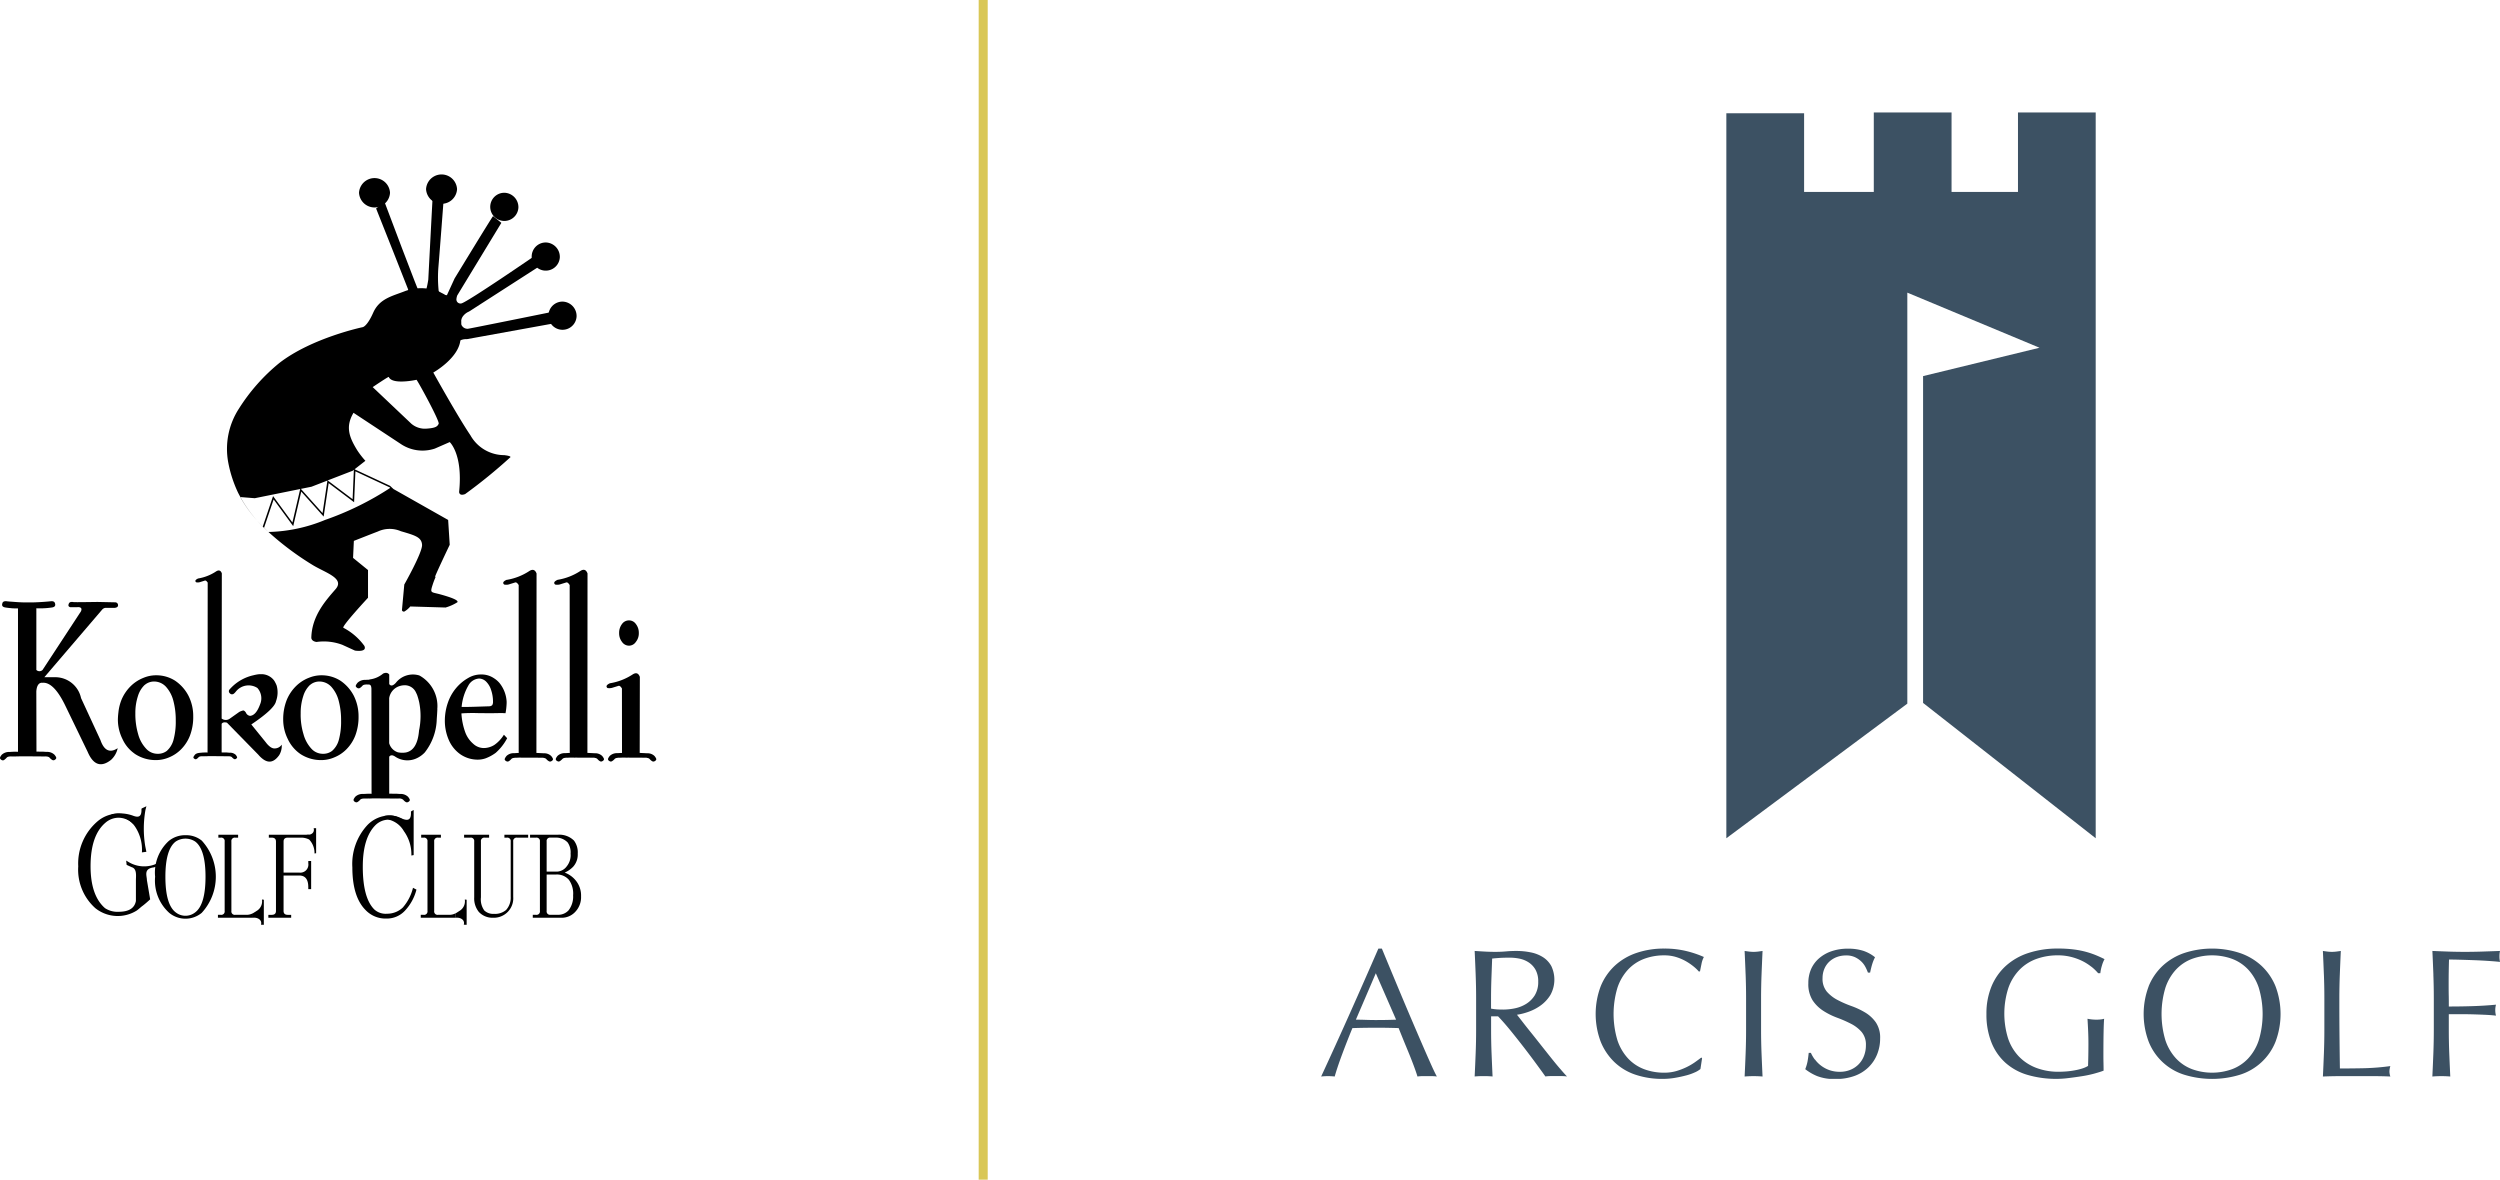 <svg xmlns="http://www.w3.org/2000/svg" xmlns:xlink="http://www.w3.org/1999/xlink" width="276.761" height="130.598" viewBox="0 0 276.761 130.598">
  <defs>
    <clipPath id="clip-path">
      <rect id="Rectangle_18694" data-name="Rectangle 18694" width="72.646" height="83.063" transform="translate(0 0)"/>
    </clipPath>
    <clipPath id="clip-path-2">
      <rect id="Rectangle_16814" data-name="Rectangle 16814" width="130.504" height="106.991" fill="#3c5163"/>
    </clipPath>
  </defs>
  <g id="Group_36252" data-name="Group 36252" transform="translate(-1050 -8166.22)">
    <line id="Line_696" data-name="Line 696" y2="130.598" transform="translate(1158.844 8166.22)" fill="none" stroke="#d9c756" stroke-width="1"/>
    <g id="Group_36231" data-name="Group 36231" transform="translate(1050 8185.53)">
      <g id="Group_35825" data-name="Group 35825" transform="translate(0 0)" clip-path="url(#clip-path)">
        <path id="Path_82991" data-name="Path 82991" d="M142.923,1105.057l.555-.149-.112-.326a3.328,3.328,0,0,1-3.247-.116l-.264-.16.051.478.562.256c.6.177.465.958.465,1.489v2.254q-.228,1.193-1.9,1.193a2.5,2.5,0,0,1-1.52-.4q-1.6-1.393-1.6-4.641,0-3.445,1.672-4.839a2.231,2.231,0,0,1,1.368-.531,2.352,2.352,0,0,1,1.6.6,1.226,1.226,0,0,1,.107.1v-.763c-.226-.069-.46-.135-.639-.194a3.493,3.493,0,0,0-1.064-.2,3.563,3.563,0,0,0-2.28.862,6.142,6.142,0,0,0-2.128,4.972,5.709,5.709,0,0,0,1.9,4.641,3.966,3.966,0,0,0,4.561.265c.2-.132.465-.388.629-.507.237-.172.626-.512.872-.742l-.362-2.132c0-.486-.4-1.265.773-1.405" transform="translate(-125.887 -1028.348)"/>
        <path id="Path_82992" data-name="Path 82992" d="M191.743,1087.648a2.638,2.638,0,0,1,1.773,1.171,4.6,4.6,0,0,1,.725,2.8c.084-.015.41-.051.494-.067l-.128-.641a11.9,11.9,0,0,1,.032-4.019l.1-.384c-.308.16-.549.231-.547.3.038.966-.4.959-1,.723a4.294,4.294,0,0,0-2.375-.12c-.006,0,.5.265.509.03Z" transform="translate(-178.531 -1016.564)"/>
        <path id="Path_82993" data-name="Path 82993" d="M271.884,1136.91a5.907,5.907,0,0,1,0,8,2.824,2.824,0,0,1-3.6,0,4.808,4.808,0,0,1-1.56-4,4.74,4.74,0,0,1,1.5-3.946,2.815,2.815,0,0,1,1.86-.649,2.734,2.734,0,0,1,1.8.595m-2.881.108q-1.141.866-1.141,3.891,0,3.081,1.141,3.946a1.732,1.732,0,0,0,2.161,0q1.139-.864,1.14-3.946,0-3.026-1.14-3.891a1.962,1.962,0,0,0-2.161,0" transform="translate(-249.552 -1063.164)"/>
        <path id="Path_82994" data-name="Path 82994" d="M465.926,1138.664a.893.893,0,0,1-1,1.021h-1.737v-3.44q0-.43.474-.43h1.474a1.982,1.982,0,0,1,.9.217v-.539h-4.481v.323h.316q.473,0,.474.43v7.686c0,.287-.158.43-.474.43h-.369v.323h2.526v-.323h-.368c-.316,0-.474-.143-.474-.43v-3.924h1.737q1,0,1,1.29v.215h.316V1138.4h-.316Z" transform="translate(-431.795 -1062.395)"/>
        <path id="Path_82995" data-name="Path 82995" d="M528.315,1124.221c.136.5-.278.783-.76.726l.266.533.006.006a2.177,2.177,0,0,1,.585,1.535l.177-.027v-2.773Z" transform="translate(-493.593 -1051.848)"/>
        <path id="Path_82996" data-name="Path 82996" d="M727.427,1144.179a1.485,1.485,0,0,1-.717.182h-1.256a.375.375,0,0,1-.418-.43v-7.686a.375.375,0,0,1,.418-.43h.326v-.323h-2.185v.323h.279a.375.375,0,0,1,.419.43v7.686a.375.375,0,0,1-.419.43h-.325v.323h3.879Z" transform="translate(-676.969 -1062.395)"/>
        <path id="Path_82997" data-name="Path 82997" d="M784.687,1249.586c.157-.5-.322-.832-.882-.774v-.5l.505-.321a1.232,1.232,0,0,0,.49-1.2l.206.027v2.773Z" transform="translate(-733.346 -1166.523)"/>
        <path id="Path_82998" data-name="Path 82998" d="M800.312,1143.878a1.437,1.437,0,0,0,1.07.376,1.9,1.9,0,0,0,1.343-.43,2.016,2.016,0,0,0,.512-1.451v-6.127a.375.375,0,0,0-.418-.43h-.279v-.323h2.629v.323h-1.234a.375.375,0,0,0-.419.43v6.127a2.153,2.153,0,0,1-2.226,2.311,2.066,2.066,0,0,1-1.581-.645,2.379,2.379,0,0,1-.512-1.613v-6.181a.375.375,0,0,0-.419-.43h-.7v-.323h2.768v.323h-.487a.375.375,0,0,0-.418.43v6.181a2.091,2.091,0,0,0,.372,1.451" transform="translate(-746.7 -1062.395)"/>
        <path id="Path_82999" data-name="Path 82999" d="M911.809,1144.686v-.323h.372a.375.375,0,0,0,.418-.43v-7.686a.375.375,0,0,0-.418-.43h-.674v-.322H914.6a2.307,2.307,0,0,1,1.767.645,2.167,2.167,0,0,1,.419,1.451,2.017,2.017,0,0,1-.511,1.451,2.994,2.994,0,0,1-.93.645,2.862,2.862,0,0,1,1.209.86,2.616,2.616,0,0,1,.6,1.773,2.34,2.34,0,0,1-.6,1.666,2.041,2.041,0,0,1-1.627.7Zm3.766-5.7a1.954,1.954,0,0,0,.419-1.4,1.884,1.884,0,0,0-.326-1.236,1.779,1.779,0,0,0-1.348-.537h-.558a.375.375,0,0,0-.418.43v3.332h1.209a1.408,1.408,0,0,0,1.023-.591m-.977,5.375a1.547,1.547,0,0,0,1.163-.484,2.467,2.467,0,0,0,.512-1.666,2.6,2.6,0,0,0-.465-1.72,1.75,1.75,0,0,0-1.395-.591h-1.07v4.031a.375.375,0,0,0,.418.43Z" transform="translate(-852.828 -1062.397)"/>
        <path id="Path_83000" data-name="Path 83000" d="M611.647,1112.467a2.509,2.509,0,0,1-1.792.734,1.87,1.87,0,0,1-1.408-.467q-1.281-1.267-1.28-4.739,0-3.2,1.408-4.606a2.087,2.087,0,0,1,1.472-.6,1.86,1.86,0,0,1,1.408.534c.033.032.064.066.1.1l.079-.693a2.378,2.378,0,0,1-.56-.207,2.18,2.18,0,0,0-.9-.2,3.465,3.465,0,0,0-2.5,1.068,6.327,6.327,0,0,0-1.663,4.672q0,3.271,1.471,4.739a3.047,3.047,0,0,0,2.3.934,2.725,2.725,0,0,0,2.047-.868,5.347,5.347,0,0,0,1.279-2.336l-.384-.2a5.181,5.181,0,0,1-1.087,2.136" transform="translate(-567.004 -1031.358)"/>
        <path id="Path_83001" data-name="Path 83001" d="M661.653,1094.059a2.664,2.664,0,0,1,1.666,1.269,4.386,4.386,0,0,1,.832,2.7l.252-.047v-4.993c-.308.161-.308.161-.3.232.037.966-.4.959-1,.723a2.879,2.879,0,0,0-1.911-.3l-.016.006Z" transform="translate(-618.609 -1022.629)"/>
        <path id="Path_83002" data-name="Path 83002" d="M378.681,1144.179a1.484,1.484,0,0,1-.717.182h-1.256a.375.375,0,0,1-.418-.43v-7.686a.375.375,0,0,1,.418-.43h.326v-.323h-2.186v.323h.279a.375.375,0,0,1,.418.43v7.686a.375.375,0,0,1-.418.43H374.8v.323h3.879Z" transform="translate(-350.674 -1062.395)"/>
        <path id="Path_83003" data-name="Path 83003" d="M435.94,1249.586c.157-.5-.322-.832-.883-.774v-.5l.505-.321a1.232,1.232,0,0,0,.49-1.2l.206.027v2.773Z" transform="translate(-407.051 -1166.523)"/>
        <path id="Path_83004" data-name="Path 83004" d="M647.686,46.764l-.919.761c.079.158,3.544,8.953,3.544,8.953v.761s1.478-.1,1.373-.1-4-10.38-4-10.38" transform="translate(-605.131 -43.753)"/>
        <path id="Path_83005" data-name="Path 83005" d="M731.762,56.643a.731.731,0,0,1-.624-.312c-.225-.242-.173-.589.035-.987a1.581,1.581,0,0,1,.728-.606l7.57-4.868-.242-1.336s-7.415,5.095-8.16,5.3l-.006,0a.448.448,0,0,1-.552-.481,1.675,1.675,0,0,1,.09-.4l4.885-8.038-.918-.745c-.105.079-4.258,6.9-4.258,6.9l-.848,1.848s-.375.149-.913-.442a14.445,14.445,0,0,1-.025-2.745c.131-1.549.578-7.457.578-7.457h-1.234c-.026.341-.472,8.927-.472,8.927a10.78,10.78,0,0,1-.563,2.176c-.473,1.339,1.876-.154,1.876-.154L728.6,52.7l1.338,1c-.048.763-.3,4.7-.217,4.7a2.257,2.257,0,0,0,1.022-.364,1.508,1.508,0,0,1,.918-.243l9.458-1.715V54.773s-9.129,1.853-9.354,1.871" transform="translate(-679.983 -39.555)"/>
        <path id="Path_83006" data-name="Path 83006" d="M620.832,7.88a1.718,1.718,0,0,1-3.431,0,1.718,1.718,0,0,1,3.431,0" transform="translate(-577.655 -5.849)"/>
        <path id="Path_83007" data-name="Path 83007" d="M736.118,1.626a1.718,1.718,0,0,1-3.431,0,1.718,1.718,0,0,1,3.431,0" transform="translate(-685.52 0.002)"/>
        <path id="Path_83008" data-name="Path 83008" d="M846.194,33.166a1.56,1.56,0,1,1-1.558-1.628,1.594,1.594,0,0,1,1.558,1.628" transform="translate(-788.804 -29.508)"/>
        <path id="Path_83009" data-name="Path 83009" d="M917.432,118.639a1.559,1.559,0,1,1-1.558-1.628,1.594,1.594,0,0,1,1.558,1.628" transform="translate(-855.456 -109.478)"/>
        <path id="Path_83010" data-name="Path 83010" d="M946.252,220.329a1.56,1.56,0,1,1-1.558-1.628,1.594,1.594,0,0,1,1.558,1.628" transform="translate(-882.421 -204.622)"/>
        <path id="Path_83011" data-name="Path 83011" d="M636.786,501.591l.02.021-.02-.021" transform="translate(-595.792 -469.301)"/>
        <path id="Path_83012" data-name="Path 83012" d="M638.292,503.192l.014.015-.014-.015" transform="translate(-597.201 -470.799)"/>
        <path id="Path_83013" data-name="Path 83013" d="M644.331,509.493l.019.02-.019-.02" transform="translate(-602.852 -476.694)"/>
        <path id="Path_83014" data-name="Path 83014" d="M633.923,498.5l.023.025-.023-.025" transform="translate(-593.114 -466.41)"/>
        <path id="Path_83015" data-name="Path 83015" d="M635.323,500.019l.023.025-.023-.025" transform="translate(-594.424 -467.83)"/>
        <path id="Path_83016" data-name="Path 83016" d="M647.234,512.457l.022.023-.022-.023" transform="translate(-605.568 -479.467)"/>
        <path id="Path_83017" data-name="Path 83017" d="M650.208,515.462l.014.014-.014-.014" transform="translate(-608.35 -482.279)"/>
        <path id="Path_83018" data-name="Path 83018" d="M645.783,510.98l.021.022-.021-.022" transform="translate(-604.21 -478.085)"/>
        <path id="Path_83019" data-name="Path 83019" d="M421.051,214.226a4.3,4.3,0,0,1-3.761-2.2c-1.447-2.141-4.108-6.944-4.108-6.944s2.893-1.62,3.009-3.7.376-3.182-1.215-4.571a5.132,5.132,0,0,0-4.976-.723c-1.381.54-2.778.81-3.472,2.372s-1.17,1.6-1.17,1.6-5.63,1.18-9.223,3.968a20.887,20.887,0,0,0-4.468,5.046,8.185,8.185,0,0,0-1.191,5.932,13.717,13.717,0,0,0,1.1,3.392,14.889,14.889,0,0,0,3.352,4.329q-.243-.226-.481-.463l1.059-3.136,2.167,2.961.891-3.828,2.48,2.769.554-3.708,2.817,2.119.144-3.419,3.856,1.8c-.02.024-.039.046-.055.067A33.118,33.118,0,0,1,401.2,221.4a17.366,17.366,0,0,1-6.266,1.332,32.093,32.093,0,0,0,4.8,3.6c1.448.912,3.7,1.5,2.627,2.735s-2.627,2.949-2.681,5.362c0,0-.032.392.575.479a5.825,5.825,0,0,1,2.864.318l1.389.636s1.389.231,1.042-.521a6.679,6.679,0,0,0-2.315-2c-.289-.087,2.72-3.327,2.72-3.327v-3.067L404.3,225.6l.087-1.881s2.2-.868,2.662-1.041a3.115,3.115,0,0,1,2.546-.029c1.591.463,2.286.665,2.343,1.5s-1.967,4.4-1.967,4.4l-.26,2.835a.207.207,0,0,0,.289.145,2.656,2.656,0,0,0,.636-.55l3.906.116a5.154,5.154,0,0,0,1.3-.578c.2-.232-.81-.579-1.852-.868s-1.186-.116-.9-1.013.492-1.128.289-.9S415,224.15,415,224.15l-.174-2.749-6.047-3.42s-.2-.18-.506-.473l.157.149-.041-.038-3.924-1.827,1.2-.939h0a9.386,9.386,0,0,1-.911-1.177c-.868-1.418-1.331-2.575-.405-4.137l5.179,3.414a4.315,4.315,0,0,0,3.819.55L415,212.78s1.441,1.3,1.056,5.351c0,.048-.009.1-.015.146,0,0-.029.521.665.26a57.692,57.692,0,0,0,4.976-4.05s.289-.145-.636-.26m-23.461,7.458-2.141-2.926-1.138,3.371a14.623,14.623,0,0,1-2.5-3.264l1.614.128,5.027-1.019Zm3.337-1.042-2.4-2.682,1.179-.239,1.761-.683Zm3.341-4.691.125-.1-.138,3.253-2.763-2.079Zm9.514-5.2c-.135.293-.316.473-1.353.541a2.313,2.313,0,0,1-1.668-.541l-4.283-4.057s1.756-1.19,1.781-1.127c.361.9,3,.338,3.066.316s2.592,4.576,2.457,4.869" transform="translate(-365.214 -183.15)"/>
        <path id="Path_83020" data-name="Path 83020" d="M632.546,497l.021.023-.021-.023" transform="translate(-591.825 -465)"/>
        <path id="Path_83021" data-name="Path 83021" d="M648.681,513.924l.022.022-.022-.022" transform="translate(-606.922 -480.84)"/>
        <path id="Path_83022" data-name="Path 83022" d="M642.9,508.012l.01.011-.01-.011" transform="translate(-601.509 -475.308)"/>
        <path id="Path_83023" data-name="Path 83023" d="M666.229,531.13l-.044-.042.044.042" transform="translate(-623.299 -496.899)"/>
        <path id="Path_83024" data-name="Path 83024" d="M665.138,530.086l-.04-.038.04.038" transform="translate(-622.282 -495.925)"/>
        <path id="Path_83025" data-name="Path 83025" d="M663.665,528.674l-.065-.063.065.063" transform="translate(-620.88 -494.581)"/>
        <path id="Path_83026" data-name="Path 83026" d="M667.221,532.076l-.048-.046.048.046" transform="translate(-624.223 -497.78)"/>
        <path id="Path_83027" data-name="Path 83027" d="M662.416,527.469l-.032-.031.032.031" transform="translate(-619.742 -493.484)"/>
        <path id="Path_83028" data-name="Path 83028" d="M668.186,532.994l-.053-.05.053.05" transform="translate(-625.122 -498.635)"/>
        <path id="Path_83029" data-name="Path 83029" d="M654.7,519.933l-.015-.015.015.015" transform="translate(-612.537 -486.448)"/>
        <path id="Path_83030" data-name="Path 83030" d="M656.048,521.264l-.023-.023.023.023" transform="translate(-613.793 -487.686)"/>
        <path id="Path_83031" data-name="Path 83031" d="M657.387,522.578l-.026-.025.026.025" transform="translate(-615.043 -488.913)"/>
        <path id="Path_83032" data-name="Path 83032" d="M631.2,495.507l.013.014-.013-.014" transform="translate(-590.566 -463.608)"/>
        <path id="Path_83033" data-name="Path 83033" d="M658.694,523.857l-.028-.027.028.027" transform="translate(-616.264 -490.108)"/>
        <path id="Path_83034" data-name="Path 83034" d="M659.981,525.112l-.027-.026.027.026" transform="translate(-617.469 -491.283)"/>
        <path id="Path_83035" data-name="Path 83035" d="M661.254,526.347l-.026-.026.026.026" transform="translate(-618.661 -492.439)"/>
        <path id="Path_83036" data-name="Path 83036" d="M1066.863,768.275a1.561,1.561,0,0,0-.328-1,.92.92,0,0,0-.762-.4.945.945,0,0,0-.77.4,1.6,1.6,0,0,0-.32,1,1.539,1.539,0,0,0,.32.983.941.941,0,0,0,.77.418.917.917,0,0,0,.762-.418,1.5,1.5,0,0,0,.328-.983" transform="translate(-996.143 -717.506)"/>
        <path id="Path_83037" data-name="Path 83037" d="M865.741,681.025c-.385.172-.475.352-.27.524a1.073,1.073,0,0,0,.623-.049c.27-.082.459-.139.582-.18s.254.049.4.287V700.2a.226.226,0,0,1-.074-.008h-.016l-.385.025h-.041a1.141,1.141,0,0,0-.836.311c-.139.18-.2.3-.2.377a.29.29,0,0,0,.164.188.259.259,0,0,0,.3.008,1.044,1.044,0,0,0,.27-.237.455.455,0,0,1,.3-.123.414.414,0,0,1,.106-.016c.008-.008.025-.008.049,0h.041a.037.037,0,0,1,.041,0h.057a.892.892,0,0,1,.148-.008,1.116,1.116,0,0,1,.164-.008c.024,0,.18,0,.467.008a2.1,2.1,0,0,1,.32,0h1.1c.131,0,.262,0,.4.008a.353.353,0,0,1,.131,0h.016a.015.015,0,0,1,.025,0,.09.09,0,0,1,.066,0h.008a.09.09,0,0,1,.065,0,.33.33,0,0,1,.123.025.43.43,0,0,1,.246.115.959.959,0,0,0,.279.237.259.259,0,0,0,.3-.008.29.29,0,0,0,.164-.188c.008-.074-.057-.2-.2-.377a1.1,1.1,0,0,0-.8-.3l-.836-.041.016-19.861c-.156-.426-.434-.516-.819-.262a6.442,6.442,0,0,1-2.491.967" transform="translate(-809.655 -636.147)"/>
        <path id="Path_83038" data-name="Path 83038" d="M615.3,857.412a2.4,2.4,0,0,0-2.622.811c-.32.344-.565.385-.729.131v-1.049c-.148-.2-.377-.246-.68-.107a2.819,2.819,0,0,1-1.483.647l-.074.033c-.115,0-.246.008-.393.016a1.189,1.189,0,0,0-.877.32q-.209.258-.2.369c.008.066.065.131.164.2a.275.275,0,0,0,.3.008,1.56,1.56,0,0,0,.278-.246c.074-.1.254-.147.533-.139h.156a.259.259,0,0,1,.115.025.263.263,0,0,1,.148.172,1.175,1.175,0,0,1,.041.27l.016,11.635a1.734,1.734,0,0,0-.221-.008h-.2l-.508.025a1.157,1.157,0,0,0-.877.311c-.139.18-.2.3-.189.377a.27.27,0,0,0,.164.188.246.246,0,0,0,.287.008,1.219,1.219,0,0,0,.279-.238c.074-.1.254-.148.532-.139h.312a.774.774,0,0,1,.2,0c.106-.008.2-.008.311-.016.729,0,1.573.008,2.524.016h.008a.088.088,0,0,1,.065,0h.279a.68.68,0,0,1,.541.139,1.04,1.04,0,0,0,.27.238.259.259,0,0,0,.295-.008.291.291,0,0,0,.164-.188c.008-.074-.057-.2-.2-.377a1.157,1.157,0,0,0-.877-.311c-.139-.008-.27-.017-.377-.025l-.828-.008V866.4c.156-.213.393-.2.7.016a2.419,2.419,0,0,0,2.212.213,2.908,2.908,0,0,0,1.024-.7,6.222,6.222,0,0,0,1.327-3.7c.025-.344.049-.7.066-1.082a.2.2,0,0,1,0-.1,3.866,3.866,0,0,0-1.942-3.613c-.017-.008-.033-.008-.041-.016m-1.549,1.073a1.359,1.359,0,0,1,1.164.795c.041.09.09.18.131.287a7.152,7.152,0,0,1,.23.819,7.757,7.757,0,0,1-.025,3.13v.025q-.184,2.126-1.45,2.384a2.438,2.438,0,0,1-.877-.016,1.451,1.451,0,0,1-.975-1.016v-4.981a1.665,1.665,0,0,1,1.229-1.36,1.793,1.793,0,0,1,.574-.065" transform="translate(-568.859 -801.939)"/>
        <path id="Path_83039" data-name="Path 83039" d="M770.437,860.359a2.447,2.447,0,0,0-1.442-.451h-.025a2.756,2.756,0,0,0-1.442.393,4.923,4.923,0,0,0-1.327,1.106,5.067,5.067,0,0,0-.9,1.581,6.107,6.107,0,0,0-.352,2.007,5.329,5.329,0,0,0,.434,2.155,3.728,3.728,0,0,0,1.254,1.573,3.371,3.371,0,0,0,1.983.614,2.614,2.614,0,0,0,.844-.147,4.617,4.617,0,0,0,1.114-.606,5.632,5.632,0,0,0,1.27-1.622l-.361-.385a3.744,3.744,0,0,1-1.057,1.131,2.215,2.215,0,0,1-1.155.344,1.722,1.722,0,0,1-1.18-.467,3.079,3.079,0,0,1-.893-1.295,7.38,7.38,0,0,1-.418-2.073,17.955,17.955,0,0,1,1.8-.033c.672.008,1.278.016,1.811.008s.917-.016,1.172,0h.1a7.2,7.2,0,0,0,.123-1.122v-.147a3.6,3.6,0,0,0-.8-2.081,2.8,2.8,0,0,0-.549-.484m-1.753,0a1.145,1.145,0,0,1,.852.361,2.281,2.281,0,0,1,.541.942,3.935,3.935,0,0,1,.2,1.254.658.658,0,0,1-.09.393.516.516,0,0,1-.352.123l-1.508.049q-.774.025-1.524.025a5.723,5.723,0,0,1,.729-2.343,1.457,1.457,0,0,1,1.155-.8" transform="translate(-715.703 -804.551)"/>
        <path id="Path_83040" data-name="Path 83040" d="M956.745,680.32c-.156-.426-.426-.516-.811-.262a6.481,6.481,0,0,1-2.5.967c-.385.172-.475.352-.27.524a1.1,1.1,0,0,0,.631-.049c.27-.082.459-.139.582-.18s.246.049.393.287l.008,18.591a.229.229,0,0,1-.073-.008h-.025l-.377.024h-.049a1.141,1.141,0,0,0-.836.311c-.139.18-.2.3-.188.377a.269.269,0,0,0,.164.188.246.246,0,0,0,.287.008,1.23,1.23,0,0,0,.279-.238.45.45,0,0,1,.3-.123.414.414,0,0,1,.106-.016.053.053,0,0,1,.049,0h.049a.025.025,0,0,1,.033,0h.065a.9.9,0,0,1,.148-.008,1.1,1.1,0,0,1,.164-.008c.025,0,.172,0,.459.008a2.07,2.07,0,0,1,.319,0h1.1c.131,0,.262,0,.4.008a.357.357,0,0,1,.131,0h.016a.015.015,0,0,1,.024,0,.092.092,0,0,1,.066,0h.008a.09.09,0,0,1,.065,0,.369.369,0,0,1,.131.025.43.43,0,0,1,.246.115,1.051,1.051,0,0,0,.271.238.259.259,0,0,0,.295-.008.291.291,0,0,0,.164-.188c.008-.074-.057-.2-.2-.377a1.1,1.1,0,0,0-.8-.3l-.836-.041Z" transform="translate(-891.704 -636.147)"/>
        <path id="Path_83041" data-name="Path 83041" d="M1043.021,859.363a1.2,1.2,0,0,0,.631-.057c.27-.082.459-.139.582-.18s.246.049.393.287l.008,7.145a.229.229,0,0,1-.074-.008h-.025l-.385.024h-.041a1.141,1.141,0,0,0-.836.312c-.139.18-.2.3-.188.377a.269.269,0,0,0,.164.188.246.246,0,0,0,.287.008,1.23,1.23,0,0,0,.279-.238.451.451,0,0,1,.3-.123.413.413,0,0,1,.106-.016.052.052,0,0,1,.049,0h.049a.025.025,0,0,1,.033,0h.057a.928.928,0,0,1,.156-.008,1.1,1.1,0,0,1,.164-.008c.024,0,.172,0,.459.008a2.07,2.07,0,0,1,.319,0h1.1c.131,0,.262,0,.4.008a.349.349,0,0,1,.131,0h.017a.015.015,0,0,1,.024,0,.089.089,0,0,1,.066,0h.008a.088.088,0,0,1,.065,0,.368.368,0,0,1,.131.025.43.43,0,0,1,.246.115,1.05,1.05,0,0,0,.27.238.26.26,0,0,0,.3-.008.291.291,0,0,0,.164-.188c.008-.074-.058-.2-.2-.377a1.1,1.1,0,0,0-.8-.3l-.836-.041.016-8.415c-.156-.426-.426-.516-.811-.262a6.482,6.482,0,0,1-2.5.967c-.385.172-.475.352-.27.533" transform="translate(-975.776 -802.506)"/>
        <path id="Path_83042" data-name="Path 83042" d="M335.722,681.3c-.123-.336-.344-.41-.655-.2a5.062,5.062,0,0,1-1.975.77c-.3.139-.377.279-.213.418a.853.853,0,0,0,.5-.041c.213-.066.369-.115.459-.147s.2.041.32.229l-.016,18.812a.576.576,0,0,0-.172-.008.674.674,0,0,0-.18,0,3.226,3.226,0,0,0-.369.025,2.51,2.51,0,0,0-.287.033.759.759,0,0,0-.328.131.311.311,0,0,0-.074.074c-.107.139-.164.238-.156.295s.049.1.131.148a.251.251,0,0,0,.1.041.176.176,0,0,0,.123-.033.792.792,0,0,0,.2-.172c.008-.008.008-.008.016-.008.057-.082.2-.123.418-.115h.221a.665.665,0,0,1,.18,0c.082-.008.164-.008.246-.016h.279c.262,0,.541,0,.828.008h.016c.262,0,.533,0,.811.008h.008a.069.069,0,0,1,.057,0h.213c.221-.008.361.033.426.115a1.09,1.09,0,0,0,.213.18.2.2,0,0,0,.221-.008c.074-.049.123-.1.131-.148s-.041-.156-.148-.295a.9.9,0,0,0-.688-.238c-.106-.008-.2-.016-.287-.025l-.59-.008v-3.163c.1-.164.295-.205.59-.131l3.474,3.548a3,3,0,0,0,.565.524c.631.434,1.2.279,1.737-.467a1.976,1.976,0,0,0,.287-1.172.948.948,0,0,1-.926.41.962.962,0,0,1-.369-.18,2.323,2.323,0,0,1-.459-.475l-1.614-1.991q2.581-1.733,2.737-2.581a2.824,2.824,0,0,0,.074-1.712,2.348,2.348,0,0,0-.148-.328,1.67,1.67,0,0,0-.172-.287,1.754,1.754,0,0,0-1.475-.655,2.167,2.167,0,0,0-.229.008l-.049.008a4.474,4.474,0,0,0-.5.1,4.938,4.938,0,0,0-2.384,1.295c-.09.09-.18.18-.27.287a.294.294,0,0,0,.033.41.3.3,0,0,0,.074.065.288.288,0,0,0,.115.049.33.33,0,0,0,.237-.049,1.673,1.673,0,0,0,.148-.131l.123-.147a1.793,1.793,0,0,1,2.36-.369,1.712,1.712,0,0,1,.295,1.819c-.279.762-.623,1.18-1.024,1.254a.311.311,0,0,1-.123.008.592.592,0,0,1-.385-.279.624.624,0,0,0-.279-.311.7.7,0,0,0-.213.041c-.025.008-.041.017-.065.025a1.129,1.129,0,0,0-.23.106l-1.016.721a.756.756,0,0,1-.918,0Z" transform="translate(-311.165 -637.138)"/>
        <path id="Path_83043" data-name="Path 83043" d="M209,861.921a3.854,3.854,0,0,0-2.114-.615,3.634,3.634,0,0,0-1.442.295,4.217,4.217,0,0,0-1.36.885,4.642,4.642,0,0,0-1.041,1.532,5.146,5.146,0,0,0-.344,1.409,7.543,7.543,0,0,0-.057.77,4.825,4.825,0,0,0,.508,2.163,3.96,3.96,0,0,0,1.245,1.549c.057.041.115.09.18.131a4.157,4.157,0,0,0,2.27.655,3.7,3.7,0,0,0,1.459-.3,4.009,4.009,0,0,0,1.327-.885,4.453,4.453,0,0,0,.983-1.508,5.773,5.773,0,0,0,.369-2.147,4.956,4.956,0,0,0-.533-2.294,4.528,4.528,0,0,0-1.45-1.639m-3.4.467a1.577,1.577,0,0,1,1.024-.393,1.791,1.791,0,0,1,1.327.565,3.666,3.666,0,0,1,.828,1.549,8.323,8.323,0,0,1,.27,2.22,7.639,7.639,0,0,1-.27,2.2,2.515,2.515,0,0,1-.721,1.147,1.6,1.6,0,0,1-1,.32,1.709,1.709,0,0,1-1.311-.59,3.745,3.745,0,0,1-.86-1.581,7.845,7.845,0,0,1-.311-2.311,5.968,5.968,0,0,1,.295-1.934,2.814,2.814,0,0,1,.729-1.2" transform="translate(-189.592 -805.859)"/>
        <path id="Path_83044" data-name="Path 83044" d="M489.776,861.6a4.217,4.217,0,0,0-1.36.885,4.642,4.642,0,0,0-1.04,1.532,5.81,5.81,0,0,0-.4,2.18,4.824,4.824,0,0,0,.508,2.163,4.1,4.1,0,0,0,1.426,1.68,4.158,4.158,0,0,0,2.27.655,3.629,3.629,0,0,0,1.45-.3,3.959,3.959,0,0,0,1.336-.885,4.453,4.453,0,0,0,.983-1.508,5.775,5.775,0,0,0,.369-2.147,5.058,5.058,0,0,0-.532-2.294,4.529,4.529,0,0,0-1.45-1.639,3.853,3.853,0,0,0-2.114-.615,3.635,3.635,0,0,0-1.442.295m.156.787a1.577,1.577,0,0,1,1.024-.393,1.791,1.791,0,0,1,1.327.565,3.666,3.666,0,0,1,.828,1.549,8.323,8.323,0,0,1,.27,2.22,7.641,7.641,0,0,1-.27,2.2,2.455,2.455,0,0,1-.729,1.147,1.6,1.6,0,0,1-1,.32,1.71,1.71,0,0,1-1.311-.59,3.828,3.828,0,0,1-.852-1.581,7.337,7.337,0,0,1-.311-2.311,5.97,5.97,0,0,1,.295-1.934,2.815,2.815,0,0,1,.729-1.2" transform="translate(-455.625 -805.859)"/>
        <path id="Path_83045" data-name="Path 83045" d="M1.279,734.746a6.913,6.913,0,0,0,.713.016v15.879a.921.921,0,0,0-.221-.008,1.006,1.006,0,0,0-.221,0c-.139,0-.295.008-.475.025a1.178,1.178,0,0,0-.885.311c-.139.172-.2.295-.188.369s.057.131.164.2a.26.26,0,0,0,.287.008A1.867,1.867,0,0,0,.73,751.3c.074-.106.254-.156.532-.148h.508c.106-.008.2-.008.311-.008.729-.008,1.573,0,2.524.008h.352q.418-.012.541.148a1.3,1.3,0,0,0,.279.238.26.26,0,0,0,.287-.008c.1-.065.156-.131.164-.2s-.057-.2-.2-.369a1.157,1.157,0,0,0-.877-.311q-.209-.012-.369-.025l-.746-.008-.016-6.67c.041-.533.2-.844.475-.934A.465.465,0,0,1,4.712,743a.994.994,0,0,1,.221,0c.762.09,1.524.934,2.294,2.524L9.7,750.633c.623,1.467,1.491,1.77,2.6.893a2.447,2.447,0,0,0,.729-1.286c-.869.565-1.508.262-1.909-.9l-2.147-4.646A2.922,2.922,0,0,0,6.2,742.382H4.909l6.44-7.53a1.409,1.409,0,0,1,.115-.082.649.649,0,0,1,.188-.065H12.7c.311-.041.426-.18.344-.426a.315.315,0,0,0-.27-.188l-1.966-.041h-.033c-1.631.024-2.507.033-2.63.016a.772.772,0,0,0-.336,0c-.106.025-.18.107-.221.262s.016.246.18.3h.754a.308.308,0,0,0,.09-.008h.033q.516.012.319.467l-4.252,6.489a.49.49,0,0,1-.688,0v-6.825l.278.008a9.137,9.137,0,0,0,1.467-.1c.287-.049.393-.188.328-.426-.041-.2-.188-.287-.459-.262H5.622a.158.158,0,0,0-.057.008c-.664.065-1.327.107-1.975.123H2.754c-.5-.008-.991-.041-1.475-.082-.172-.008-.336-.025-.5-.041a.158.158,0,0,0-.057-.008c-.279-.025-.434.057-.467.262-.074.238.041.377.328.426a7,7,0,0,0,.7.082" transform="translate(0 -686.721)"/>
      </g>
    </g>
    <g id="Group_36251" data-name="Group 36251" transform="translate(1196.257 8178.667)">
      <path id="Path_43165" data-name="Path 43165" d="M117.206,0V8.8h-7.353V0h-8.609V8.8H93.529V.089H84.921V80.35l20.035-14.9v-45.5l14.634,6.1L106.7,29.189V65.37L125.81,80.35l0-80.35Z" transform="translate(-40.064 0)" fill="#3c5163"/>
      <g id="Group_33106" data-name="Group 33106">
        <g id="Group_33105" data-name="Group 33105" clip-path="url(#clip-path-2)">
          <path id="Path_43166" data-name="Path 43166" d="M12.808,189.4a3.613,3.613,0,0,0-.537-.041H11.2a3.576,3.576,0,0,0-.537.041q-.141-.466-.384-1.123c-.162-.439-.342-.9-.536-1.377s-.4-.965-.6-1.457-.39-.96-.566-1.405c-.432-.014-.871-.024-1.316-.032S6.374,184,5.929,184q-.628,0-1.234.009c-.4.008-.817.017-1.234.032q-.649,1.578-1.174,3T1.5,189.4a6.1,6.1,0,0,0-.749-.041A6.093,6.093,0,0,0,0,189.4q1.639-3.54,3.2-7.041t3.137-7.123h.384q.484,1.174,1.052,2.539t1.153,2.763q.588,1.4,1.174,2.771t1.1,2.559q.515,1.185.93,2.116t.679,1.416m-8.964-6.293c.35,0,.715.008,1.093.021s.741.02,1.092.02q.567,0,1.134-.009c.378-.008.754-.017,1.133-.032l-2.246-5.139Z" transform="translate(0 -82.672)" fill="#3c5163"/>
          <path id="Path_43167" data-name="Path 43167" d="M32.285,178.355q-.049-1.284-.111-2.621c.392.026.776.05,1.154.071s.762.03,1.153.03.776-.016,1.154-.05.761-.05,1.153-.05a7.82,7.82,0,0,1,1.618.162,3.939,3.939,0,0,1,1.345.536,2.716,2.716,0,0,1,.911.982,3.5,3.5,0,0,1-.1,3.186,4.052,4.052,0,0,1-1.061,1.153,5.281,5.281,0,0,1-1.345.709,6.722,6.722,0,0,1-1.3.334c.161.2.384.485.666.85s.6.765.952,1.2.715.9,1.093,1.377.742.938,1.092,1.375.682.841.993,1.2.558.64.748.83a4.423,4.423,0,0,0-.607-.041H40.592a4.025,4.025,0,0,0-.588.041q-.3-.425-.921-1.275t-1.366-1.82q-.748-.972-1.527-1.932t-1.426-1.629h-.77v1.477c0,.889.017,1.767.052,2.63s.071,1.714.111,2.55c-.311-.028-.641-.041-.993-.041s-.68.013-.991.041q.061-1.253.111-2.55c.035-.863.051-1.741.051-2.63v-3.479q0-1.337-.051-2.621m2.327,3.854c.223.013.469.02.738.02a6.408,6.408,0,0,0,1.3-.143,3.777,3.777,0,0,0,1.246-.5,2.962,2.962,0,0,0,.941-.95,2.794,2.794,0,0,0,.373-1.509,2.613,2.613,0,0,0-.294-1.3,2.336,2.336,0,0,0-.759-.818,2.9,2.9,0,0,0-1.012-.416,5.371,5.371,0,0,0-1.072-.111c-.472,0-.863.011-1.173.032s-.574.043-.789.07c-.026.742-.055,1.477-.081,2.2s-.041,1.457-.041,2.186v1.153a4.251,4.251,0,0,0,.618.081" transform="translate(-15.179 -82.907)" fill="#3c5163"/>
          <path id="Path_43168" data-name="Path 43168" d="M68.549,188.924a5.641,5.641,0,0,1-.95.343c-.372.1-.785.193-1.245.273a8.164,8.164,0,0,1-1.437.123,9.2,9.2,0,0,1-2.953-.456,6.2,6.2,0,0,1-2.338-1.386,6.512,6.512,0,0,1-1.537-2.276,8.72,8.72,0,0,1,0-6.132,6.4,6.4,0,0,1,1.557-2.275,6.7,6.7,0,0,1,2.4-1.416,9.293,9.293,0,0,1,3.075-.486,10.167,10.167,0,0,1,2.439.273,11.263,11.263,0,0,1,1.952.659,2.626,2.626,0,0,0-.264.769c-.068.323-.121.594-.162.809l-.121.041a4.475,4.475,0,0,0-.567-.547,6.3,6.3,0,0,0-.848-.587,5.486,5.486,0,0,0-1.093-.475,4.4,4.4,0,0,0-1.336-.191,6.231,6.231,0,0,0-2.216.384,4.731,4.731,0,0,0-1.78,1.182,5.539,5.539,0,0,0-1.184,2.025,10.125,10.125,0,0,0,0,5.807,5.54,5.54,0,0,0,1.184,2.023,4.73,4.73,0,0,0,1.78,1.184,6.266,6.266,0,0,0,2.216.384,4.746,4.746,0,0,0,1.345-.182,7.116,7.116,0,0,0,1.134-.436,6.591,6.591,0,0,0,.93-.546c.278-.2.51-.367.7-.516l.082.082-.182,1.193a2.63,2.63,0,0,1-.577.354" transform="translate(-27.142 -82.672)" fill="#3c5163"/>
          <path id="Path_43169" data-name="Path 43169" d="M88.86,178.355q-.049-1.284-.111-2.621c.176.027.345.05.507.071a4,4,0,0,0,.971,0c.162-.021.331-.044.507-.071q-.061,1.337-.111,2.621t-.052,2.621v3.479q0,1.334.052,2.63t.111,2.55c-.311-.028-.642-.041-.993-.041s-.681.013-.991.041q.061-1.253.111-2.55t.05-2.63v-3.479q0-1.337-.05-2.621" transform="translate(-41.869 -82.907)" fill="#3c5163"/>
          <path id="Path_43170" data-name="Path 43170" d="M102.529,187.507a3.3,3.3,0,0,0,.668.679,3.427,3.427,0,0,0,.92.5,3.391,3.391,0,0,0,1.173.191,2.994,2.994,0,0,0,1.2-.232,2.685,2.685,0,0,0,1.486-1.558,3.194,3.194,0,0,0,.2-1.144,2.168,2.168,0,0,0-.475-1.475,3.914,3.914,0,0,0-1.184-.911,13.846,13.846,0,0,0-1.527-.668,7.847,7.847,0,0,1-1.528-.759,4.046,4.046,0,0,1-1.184-1.162,3.369,3.369,0,0,1-.475-1.9,3.835,3.835,0,0,1,.3-1.548,3.388,3.388,0,0,1,.882-1.2,4.13,4.13,0,0,1,1.386-.789,5.46,5.46,0,0,1,1.821-.284,5.4,5.4,0,0,1,1.679.233,4.129,4.129,0,0,1,1.314.718,4.328,4.328,0,0,0-.3.727c-.081.257-.162.581-.243.971h-.243a5.2,5.2,0,0,0-.273-.616,2.35,2.35,0,0,0-.466-.618,2.624,2.624,0,0,0-.7-.475,2.248,2.248,0,0,0-.971-.191,2.877,2.877,0,0,0-1.043.182,2.492,2.492,0,0,0-.83.516,2.308,2.308,0,0,0-.546.8,2.612,2.612,0,0,0-.193,1.012,2.2,2.2,0,0,0,.476,1.5,4.062,4.062,0,0,0,1.183.921,11.664,11.664,0,0,0,1.527.668,8.571,8.571,0,0,1,1.529.718,3.891,3.891,0,0,1,1.182,1.093,3.008,3.008,0,0,1,.477,1.78,4.667,4.667,0,0,1-.334,1.761,4.137,4.137,0,0,1-.972,1.446,4.326,4.326,0,0,1-1.557.952,6.13,6.13,0,0,1-2.094.334,5.224,5.224,0,0,1-2.034-.334,5.586,5.586,0,0,1-1.3-.759,4.773,4.773,0,0,0,.252-.84q.071-.374.132-.961h.243a3.987,3.987,0,0,0,.434.738" transform="translate(-47.869 -82.672)" fill="#3c5163"/>
          <path id="Path_43171" data-name="Path 43171" d="M151.03,177.238a5.572,5.572,0,0,0-1.012-.637,6.292,6.292,0,0,0-1.234-.445,5.879,5.879,0,0,0-1.447-.171,6.91,6.91,0,0,0-2.337.384,4.992,4.992,0,0,0-1.882,1.183,5.526,5.526,0,0,0-1.255,2.024,9.257,9.257,0,0,0-.05,5.573A5.366,5.366,0,0,0,143,187.163a5.263,5.263,0,0,0,1.9,1.264,6.825,6.825,0,0,0,2.539.445c.284,0,.58-.013.891-.039s.61-.068.9-.123a6.182,6.182,0,0,0,.809-.2,2.938,2.938,0,0,0,.638-.284c.013-.4.024-.809.03-1.214s.011-.815.011-1.234q0-.708-.031-1.416t-.071-1.355a4.945,4.945,0,0,0,.971.1c.149,0,.3-.006.445-.021a2.154,2.154,0,0,0,.425-.08c-.027.311-.047.8-.06,1.466s-.021,1.548-.021,2.641q0,.4.01.819c.006.277.011.55.011.82q-.426.162-1.063.334a12.467,12.467,0,0,1-1.355.282q-.719.113-1.436.2a10.4,10.4,0,0,1-1.306.092,11.26,11.26,0,0,1-3.246-.436,6.348,6.348,0,0,1-2.458-1.345,6.018,6.018,0,0,1-1.557-2.266,8.318,8.318,0,0,1-.548-3.136,7.844,7.844,0,0,1,.566-3.066,6.335,6.335,0,0,1,1.6-2.276,6.9,6.9,0,0,1,2.5-1.416,10.278,10.278,0,0,1,3.248-.486,13.442,13.442,0,0,1,1.831.111,9.846,9.846,0,0,1,1.416.293,9.589,9.589,0,0,1,1.082.384q.466.2.83.385a3.476,3.476,0,0,0-.293.729,4.628,4.628,0,0,0-.173.829h-.241a5.394,5.394,0,0,0-.759-.729" transform="translate(-65.777 -82.672)" fill="#3c5163"/>
          <path id="Path_43172" data-name="Path 43172" d="M172.924,179.413a6.392,6.392,0,0,1,1.557-2.275,6.7,6.7,0,0,1,2.4-1.416,9.9,9.9,0,0,1,6.132,0,6.669,6.669,0,0,1,2.4,1.416,6.409,6.409,0,0,1,1.559,2.275,8.72,8.72,0,0,1,0,6.132,6.25,6.25,0,0,1-3.955,3.662,10.525,10.525,0,0,1-6.132,0,6.241,6.241,0,0,1-3.955-3.662,8.72,8.72,0,0,1,0-6.132m12.189.163a5.514,5.514,0,0,0-1.182-2.025,4.734,4.734,0,0,0-1.782-1.182,6.526,6.526,0,0,0-4.411,0,4.73,4.73,0,0,0-1.78,1.182,5.539,5.539,0,0,0-1.184,2.025,10.136,10.136,0,0,0,0,5.807,5.541,5.541,0,0,0,1.184,2.023,4.728,4.728,0,0,0,1.78,1.184,6.517,6.517,0,0,0,4.411,0,4.731,4.731,0,0,0,1.782-1.184,5.516,5.516,0,0,0,1.182-2.023,10.125,10.125,0,0,0,0-5.807" transform="translate(-81.318 -82.671)" fill="#3c5163"/>
          <path id="Path_43173" data-name="Path 43173" d="M210.053,178.355q-.049-1.284-.111-2.621c.176.027.345.05.507.071a4,4,0,0,0,.971,0c.162-.021.331-.044.507-.071q-.061,1.337-.111,2.621t-.052,2.621q0,2.547.02,4.421t.041,3.348q1.437,0,2.752-.03a26.216,26.216,0,0,0,2.832-.234,2.342,2.342,0,0,0-.1.607,1.889,1.889,0,0,0,.1.547q-.932-.042-1.861-.041h-3.732q-.9,0-1.873.041.061-1.253.111-2.55t.05-2.63v-3.479q0-1.337-.05-2.621" transform="translate(-99.045 -82.907)" fill="#3c5163"/>
          <path id="Path_43174" data-name="Path 43174" d="M233,178.355q-.049-1.284-.111-2.621.91.04,1.811.071t1.811.03q.91,0,1.841-.03c.62-.021,1.3-.044,2.023-.071a3.036,3.036,0,0,0,0,1.214c-.364-.041-.8-.077-1.316-.111s-1.035-.061-1.567-.081-1.046-.036-1.538-.05-.9-.021-1.225-.021c-.012.472-.023.925-.03,1.356s-.009.863-.009,1.294c0,.473,0,.908.009,1.306s.01.812.01,1.244q1.336,0,2.641-.041t2.58-.162a2.349,2.349,0,0,0,0,1.214c-.338-.04-.718-.071-1.143-.091s-.867-.036-1.325-.05-.923-.02-1.4-.02h-1.356v1.72q0,1.334.052,2.63t.111,2.55c-.311-.028-.642-.041-.993-.041s-.68.013-.991.041q.061-1.253.111-2.55t.05-2.63v-3.479q0-1.337-.05-2.621" transform="translate(-109.87 -82.907)" fill="#3c5163"/>
        </g>
      </g>
    </g>
  </g>
</svg>
